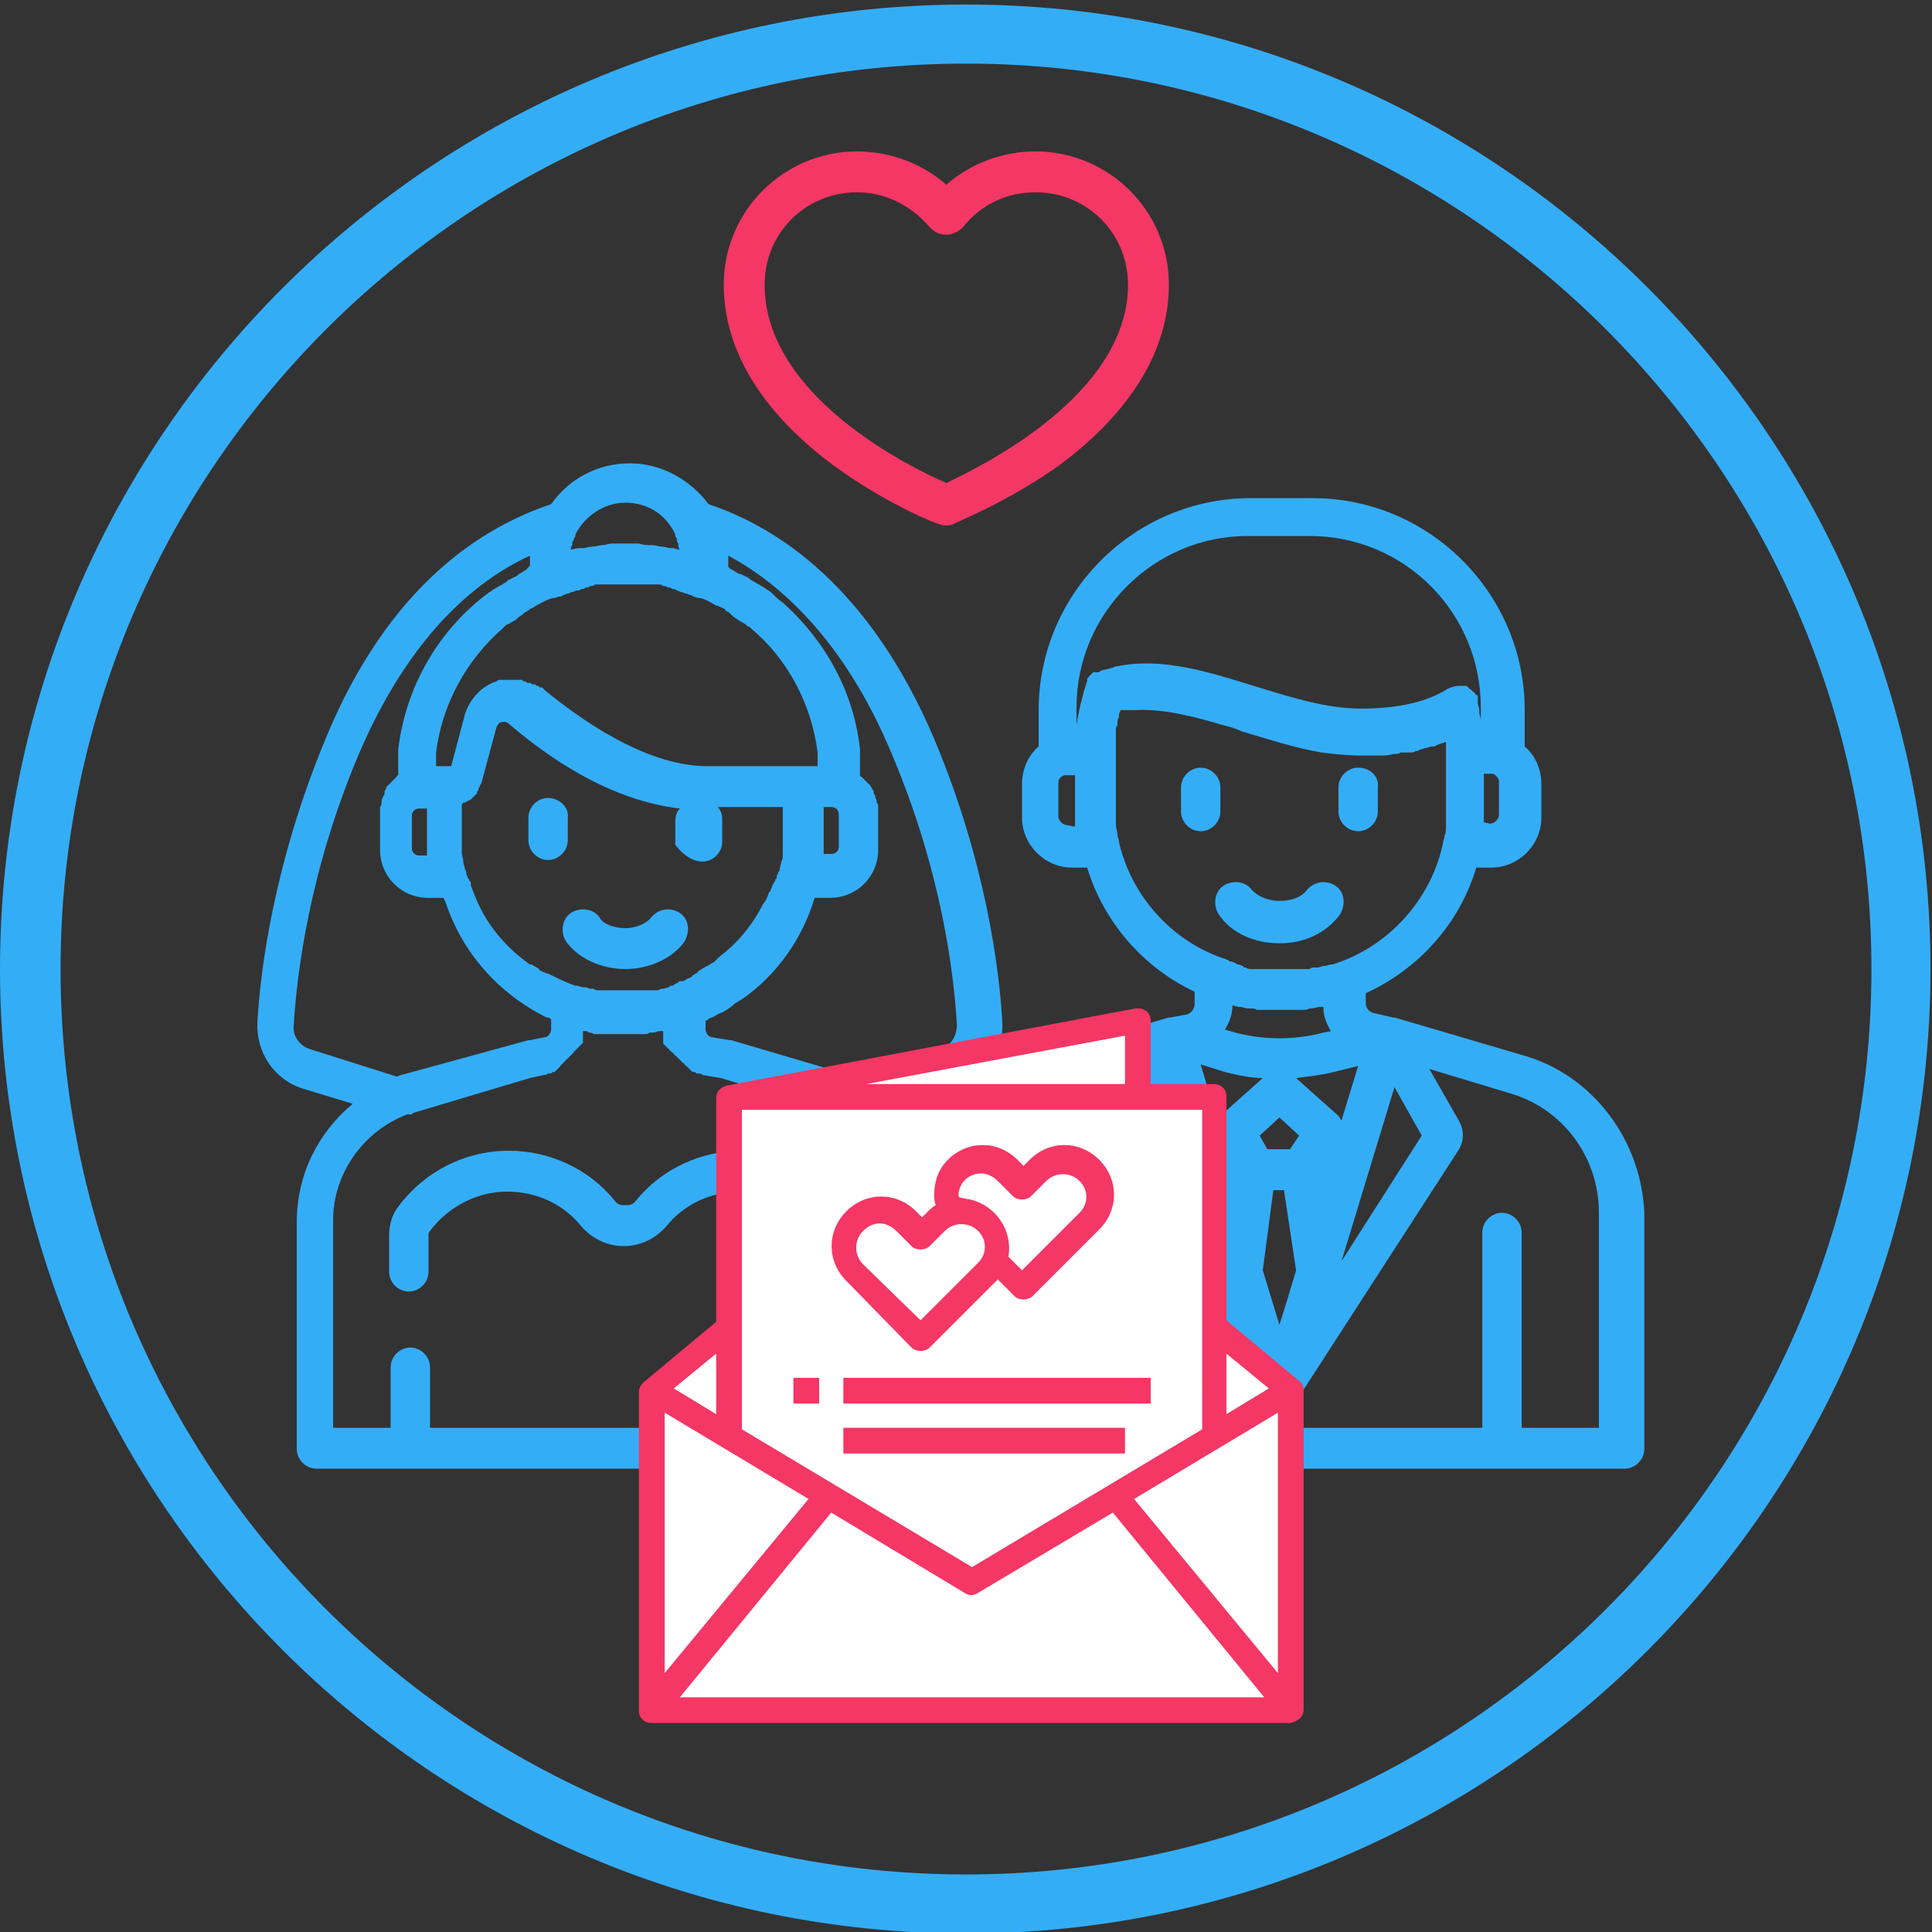 <?xml version="1.0" encoding="utf-8"?>
<!-- Generator: Adobe Illustrator 19.0.0, SVG Export Plug-In . SVG Version: 6.00 Build 0)  -->
<svg version="1.1" id="Layer_1" xmlns="http://www.w3.org/2000/svg" xmlns:xlink="http://www.w3.org/1999/xlink" x="0px" y="0px"
	 viewBox="0 0 127.6 127.6" style="enable-background:new 0 0 127.6 127.6;" xml:space="preserve">
<rect x="0" y="0" width="127.6" height="127.6" fill="#333333" stroke="none"/>
<style type="text/css">
	.st0{fill:#34ADF7;}
	.st1{fill:#F43764;}
	.st2{fill:#FFFFFF;}
</style>
<g id="XMLID_347_">
	<path id="XMLID_2_" class="st0" d="M63.8,127.7C28.6,127.7,0,99.1,0,64S28.6,0.3,63.8,0.3c35.1,0,63.7,28.6,63.7,63.7
		S98.9,127.7,63.8,127.7z M63.8,4.2C30.8,4.2,4,31.1,4,64c0,33,26.8,59.8,59.8,59.8S123.6,97,123.6,64C123.6,31.1,96.8,4.2,63.8,4.2
		z"/>
</g>
<g id="XMLID_498_">
	<path id="XMLID_450_" class="st0" d="M79.3,50.7c-0.7,0-1.3,0.6-1.3,1.3v1.6c0,0.7,0.6,1.3,1.3,1.3s1.3-0.6,1.3-1.3V52
		C80.6,51.3,80,50.7,79.3,50.7z"/>
</g>
<g id="XMLID_495_">
	<path id="XMLID_449_" class="st0" d="M89.7,50.7c-0.7,0-1.3,0.6-1.3,1.3v1.6c0,0.7,0.6,1.3,1.3,1.3c0.7,0,1.3-0.6,1.3-1.3V52
		C91.1,51.3,90.5,50.7,89.7,50.7z"/>
</g>
<g id="XMLID_492_">
	<path id="XMLID_448_" class="st0" d="M88.2,58.5c-0.6-0.4-1.4-0.3-1.9,0.3c-0.3,0.4-0.9,0.7-1.8,0.7s-1.5-0.4-1.8-0.7
		c-0.4-0.6-1.3-0.7-1.9-0.3s-0.7,1.3-0.3,1.9c0.8,1.2,2.3,1.9,4,1.9s3.1-0.7,4-1.9C88.9,59.7,88.8,58.9,88.2,58.5z"/>
</g>
<g id="XMLID_489_">
	<path id="XMLID_447_" class="st0" d="M36.2,52.7c-0.7,0-1.3,0.6-1.3,1.3v1.5c0,0.7,0.6,1.3,1.3,1.3s1.3-0.6,1.3-1.3V54
		C37.6,53.3,36.9,52.7,36.2,52.7z"/>
</g>
<g id="XMLID_486_">
	<path id="XMLID_446_" class="st0" d="M44.9,60.3c-0.6-0.4-1.4-0.3-1.9,0.3c-0.2,0.3-0.9,0.7-1.7,0.7s-1.5-0.3-1.7-0.7
		c-0.4-0.6-1.3-0.7-1.9-0.3c-0.6,0.4-0.7,1.3-0.3,1.9c0.8,1.1,2.3,1.8,3.9,1.8c1.6,0,3.1-0.7,3.9-1.8C45.6,61.5,45.5,60.7,44.9,60.3
		z"/>
</g>
<g id="XMLID_483_">
	<path id="XMLID_445_" d="M69.6,80.1c-0.7,0-1.3,0.6-1.3,1.3V84c0,0.7,0.6,1.3,1.3,1.3c0.7,0,1.3-0.6,1.3-1.3v-2.6
		C71,80.7,70.4,80.1,69.6,80.1z"/>
</g>
<g id="XMLID_478_">
	<path id="XMLID_479_" class="st1" d="M68.4,10c-2.2,0-4.3,0.8-5.9,2.2c-1.6-1.4-3.7-2.2-5.9-2.2c-4.8,0-8.8,3.9-8.8,8.8
		c0,4.3,2.5,8.4,7.2,11.9c3.4,2.5,6.8,3.9,7,3.9c0.2,0.1,0.3,0.1,0.5,0.1s0.3,0,0.5-0.1c0.1-0.1,3.5-1.4,7-3.9
		c4.7-3.5,7.2-7.6,7.2-11.9C77.2,13.9,73.2,10,68.4,10z M62.5,31.9c-2.3-1-12-5.7-12-13.1c0-3.4,2.7-6.1,6.1-6.1
		c1.9,0,3.6,0.9,4.8,2.3c0.3,0.3,0.6,0.5,1.1,0.5c0.4,0,0.8-0.2,1.1-0.5c1.2-1.5,2.9-2.3,4.8-2.3c3.4,0,6.1,2.7,6.1,6.1
		C74.5,26.1,64.8,30.8,62.5,31.9z"/>
</g>
<g id="XMLID_454_">
	<path id="XMLID_455_" class="st0" d="M100.6,69.7l-8.5-2.5H92l-1.3-0.3c-0.3-0.1-0.5-0.3-0.5-0.7v-0.6c3.5-1.6,6.2-4.6,7.3-8.3h1
		c1.8,0,3.3-1.5,3.3-3.3v-2.2c0-1-0.4-1.9-1.1-2.5v-2.4c0-7.7-6.3-14-14-14h-4.1c-7.7,0-14,6.3-14,14v2.4c-0.7,0.6-1.1,1.5-1.1,2.5
		V54c0,1.8,1.5,3.3,3.3,3.3h1c1.1,3.6,3.7,6.6,7.1,8.2v0.8c0,0.3-0.2,0.6-0.5,0.7l-1.1,0.2l0,0l0,0h-0.1l-8.5,2.5
		c-3,0.9-5.3,3-6.7,5.6c-0.6-0.9-1.3-1.7-2.1-2.4l3.3-1c1.9-0.6,3.1-2.4,3-4.4C66,64,65.1,56.9,61.7,48.8
		c-4.3-10.1-10.4-14-14.9-15.5c-1.2-1.6-3.1-2.7-5.2-2.7s-4,1-5.2,2.7c-4.5,1.5-10.7,5.3-14.9,15.5C18.1,57,17.2,64,17,67.5
		c-0.1,2,1.1,3.8,3,4.4l3.3,1c-2.3,1.9-3.7,4.7-3.7,7.8v15c0,0.7,0.6,1.3,1.3,1.3h86.4c0.7,0,1.3-0.6,1.3-1.3V80.1
		C108.4,75.3,105.2,71,100.6,69.7z M58.9,49.8c3.3,7.8,4.1,14.5,4.3,17.9c0,0.7-0.4,1.4-1.1,1.6l-5.7,1.8c-0.1,0-0.2-0.1-0.3-0.1
		l-7.8-2.3h-0.1L47,68.5c-0.2,0-0.4-0.3-0.4-0.5v-0.6c0.1,0,0.1,0,0.2-0.1c0.1-0.1,0.3-0.1,0.4-0.2c0.1,0,0.1-0.1,0.2-0.1
		c0.1-0.1,0.3-0.1,0.4-0.2c0.1,0,0.1-0.1,0.2-0.1c0.1-0.1,0.3-0.2,0.4-0.3l0.1-0.1c0.2-0.1,0.3-0.2,0.5-0.3l0,0c2.3-1.6,4-4,4.8-6.7
		h1c1.8,0,3.2-1.4,3.2-3.2V54c0-0.1,0-0.2,0-0.3c0,0,0,0,0-0.1s0-0.2,0-0.3l0,0c0-0.1,0-0.2-0.1-0.3c0,0,0,0,0-0.1s-0.1-0.2-0.1-0.3
		l0,0c0-0.1-0.1-0.2-0.1-0.2s0,0,0-0.1s-0.1-0.2-0.1-0.2l0,0c0-0.1-0.1-0.1-0.1-0.2l0,0c-0.1-0.1-0.1-0.1-0.2-0.2l0,0
		c-0.1-0.1-0.1-0.1-0.2-0.2l0,0c-0.1-0.1-0.1-0.1-0.2-0.2l0,0c0,0-0.1,0-0.1-0.1c0-0.2,0-0.4,0-0.7c0-0.1,0-0.2,0-0.2
		c0-0.1,0-0.3,0-0.4c0-0.1,0-0.2,0-0.3v-0.1c-0.4-3.8-2.3-7.2-5.1-9.7l0,0c-0.3-0.2-0.5-0.4-0.8-0.7l0,0c-0.1-0.1-0.2-0.1-0.3-0.2
		c-0.1-0.1-0.2-0.1-0.3-0.2c-0.1,0-0.1-0.1-0.2-0.1c-0.2-0.1-0.3-0.2-0.5-0.3c0,0-0.1,0-0.1-0.1c-0.2-0.1-0.4-0.2-0.6-0.3h-0.1
		c-0.2-0.1-0.3-0.2-0.5-0.3c0,0-0.1,0-0.1-0.1c0,0-0.1,0-0.1-0.1s0-0.2,0-0.3s0-0.2,0-0.4l0,0C51.3,38.4,55.7,42.1,58.9,49.8z
		 M46.4,56.9c0.7,0,1.3-0.6,1.3-1.3v-1.5c0-0.3-0.1-0.6-0.3-0.8h4.3v2c0,0.2,0,0.4,0,0.6l0,0c0,0.2,0,0.4,0,0.5l0,0
		c0,0.2,0,0.4-0.1,0.5l0,0c0,0.2-0.1,0.3-0.1,0.5c0,0.1,0,0.1-0.1,0.2c0,0.1-0.1,0.2-0.1,0.3s0,0.1-0.1,0.2c0,0.1,0,0.1-0.1,0.2
		c0,0.1-0.1,0.2-0.1,0.2c0,0.1-0.1,0.2-0.1,0.3c0,0,0,0.1-0.1,0.1c-0.1,0.3-0.2,0.6-0.4,0.8l0,0c-0.7,1.4-1.7,2.6-2.9,3.5l0,0
		c-0.1,0.1-0.1,0.1-0.2,0.2l-0.1,0.1c-0.1,0.1-0.2,0.1-0.3,0.2c-0.1,0-0.1,0.1-0.2,0.1c-0.1,0-0.1,0.1-0.2,0.1
		c-0.1,0.1-0.2,0.1-0.3,0.2c0,0-0.1,0-0.1,0.1c-0.1,0.1-0.2,0.1-0.3,0.2c0,0-0.1,0-0.1,0.1c-0.1,0.1-0.3,0.1-0.4,0.2l0,0
		c-0.1,0.1-0.2,0.1-0.4,0.1c0,0-0.1,0-0.1,0.1c-0.1,0-0.2,0.1-0.2,0.1c-0.1,0-0.1,0.1-0.2,0.1c-0.1,0-0.2,0-0.2,0.1
		c-0.1,0-0.3,0.1-0.4,0.1c-0.1,0-0.2,0-0.3,0.1c-0.1,0-0.1,0-0.2,0c-0.1,0-0.2,0-0.3,0s-0.1,0-0.2,0c-0.1,0-0.2,0-0.3,0
		s-0.1,0-0.2,0c-0.1,0-0.2,0-0.3,0s-0.1,0-0.2,0c-0.2,0-0.3,0-0.5,0s-0.3,0-0.5,0c-0.1,0-0.1,0-0.2,0c-0.1,0-0.2,0-0.4,0
		c-0.1,0-0.1,0-0.2,0c-0.1,0-0.2,0-0.3,0s-0.1,0-0.2,0c-0.1,0-0.2,0-0.3-0.1c-0.1,0-0.1,0-0.2,0c-0.1,0-0.2-0.1-0.4-0.1h-0.1
		c-0.1,0-0.3-0.1-0.4-0.1H38c-0.6-0.2-1.2-0.5-1.8-0.8c0,0,0,0-0.1,0c-0.1-0.1-0.3-0.1-0.4-0.2c0,0-0.1,0-0.1-0.1
		c-0.1-0.1-0.2-0.1-0.3-0.2c-0.1,0-0.1-0.1-0.2-0.1c0,0,0,0-0.1,0c-1.7-1.2-3-2.8-3.7-4.7l0,0c-0.1-0.2-0.1-0.3-0.2-0.5v-0.1
		c0-0.1,0-0.2-0.1-0.2c0-0.1,0-0.1-0.1-0.2c0-0.1-0.1-0.2-0.1-0.3s0-0.2-0.1-0.3c0-0.2-0.1-0.3-0.1-0.5l0,0c0-0.2-0.1-0.4-0.1-0.5
		l0,0c0-0.2,0-0.3,0-0.5l0,0c0-0.2,0-0.4,0-0.6v-2.2l0,0c0,0,0.1,0,0.1-0.1c0,0,0,0,0.1,0s0.1-0.1,0.2-0.1l0,0
		c0.1,0,0.1-0.1,0.2-0.1l0,0l0.1-0.1l0,0c0.1-0.1,0.2-0.2,0.3-0.3c0,0,0,0,0-0.1l0.1-0.1c0,0,0,0,0-0.1s0.1-0.1,0.1-0.2
		c0-0.1,0.1-0.1,0.1-0.2l1-3.7c0.1-0.2,0.2-0.3,0.3-0.3s0.3-0.1,0.5,0.1c4.8,4.1,8.7,5.3,11.3,5.6c-0.2,0.2-0.3,0.5-0.3,0.9v1.5
		C45,56.3,45.6,56.9,46.4,56.9z M54.4,56.4c0-0.1,0-0.2,0-0.2c0-0.1,0-0.2,0-0.3c0-0.2,0-0.4,0-0.6v-2h0.1h0.4
		c0.3,0,0.5,0.2,0.5,0.5v2.1c0,0.3-0.2,0.5-0.5,0.5H54.4z M37.7,36.3c0-0.1,0-0.2,0.1-0.3c0,0,0,0,0-0.1s0-0.2,0.1-0.2v-0.1
		c0-0.1,0.1-0.1,0.1-0.2c0,0,0,0,0-0.1c0.6-1.2,1.9-2.1,3.3-2.1c1.5,0,2.7,0.8,3.3,2.1c0,0,0,0,0,0.1s0.1,0.1,0.1,0.2v0.1
		c0,0.1,0.1,0.2,0.1,0.2s0,0,0,0.1s0,0.2,0.1,0.3l0,0c-0.2,0-0.3-0.1-0.5-0.1h-0.1c-0.2,0-0.4-0.1-0.6-0.1l0,0
		c-0.2,0-0.4-0.1-0.7-0.1h-0.1c-0.2,0-0.4,0-0.7-0.1h-0.1c-0.2,0-0.5,0-0.7,0s-0.5,0-0.7,0h-0.1c-0.2,0-0.4,0-0.7,0.1h-0.1
		c-0.2,0-0.4,0.1-0.7,0.1l0,0c-0.2,0-0.4,0.1-0.6,0.1h-0.1C38,36.2,37.8,36.3,37.7,36.3L37.7,36.3z M35.4,40L35.4,40
		c0.4-0.2,0.7-0.4,1.1-0.5h0.1c0.1,0,0.2-0.1,0.4-0.1c0.1,0,0.2-0.1,0.2-0.1c0.1,0,0.2-0.1,0.3-0.1s0.2-0.1,0.3-0.1S38,39,38.1,39
		s0.2,0,0.3-0.1c0.1,0,0.2,0,0.3-0.1c0.1,0,0.2,0,0.3-0.1c0.1,0,0.2,0,0.3-0.1c0.1,0,0.2,0,0.3,0s0.2,0,0.4,0c0.1,0,0.2,0,0.2,0
		c0.1,0,0.3,0,0.4,0c0.1,0,0.1,0,0.2,0c0.2,0,0.4,0,0.6,0c0.2,0,0.4,0,0.6,0c0.1,0,0.1,0,0.2,0c0.1,0,0.3,0,0.4,0c0.1,0,0.2,0,0.2,0
		c0.1,0,0.2,0,0.4,0c0.1,0,0.2,0,0.3,0s0.2,0,0.3,0.1c0.1,0,0.2,0,0.3,0.1c0.1,0,0.2,0,0.3,0.1c0.1,0,0.2,0,0.3,0.1
		c0.1,0,0.2,0.1,0.3,0.1s0.2,0.1,0.3,0.1s0.2,0.1,0.3,0.1s0.2,0.1,0.2,0.1c0.1,0,0.2,0.1,0.4,0.1h0.1c0.3,0.1,0.7,0.3,1,0.5h0.1
		c0.1,0.1,0.3,0.1,0.4,0.2c0,0,0.1,0,0.1,0.1c0.1,0.1,0.2,0.1,0.3,0.2l0.1,0.1c0.1,0.1,0.2,0.2,0.4,0.3c0.1,0.1,0.2,0.1,0.3,0.2
		c0.1,0,0.1,0.1,0.2,0.1c0.1,0.1,0.2,0.2,0.3,0.2c0,0,0,0,0.1,0.1c2.4,2,4,5,4.4,8.2c0,0.1,0,0.1,0,0.2c0,0.1,0,0.2,0,0.3
		s0,0.2,0,0.3v0.1h-0.7h-6.6c-4.1,0-8.5-3.2-10.7-5c-0.1-0.1-0.1-0.1-0.2-0.2c0,0,0,0-0.1,0s-0.1-0.1-0.2-0.1l0,0
		c-0.1,0-0.1-0.1-0.2-0.1c0,0,0,0-0.1,0s-0.1-0.1-0.2-0.1c0,0,0,0-0.1,0s-0.1,0-0.2-0.1l0,0c-0.1,0-0.2,0-0.2-0.1c0,0,0,0-0.1,0
		s-0.1,0-0.2,0c0,0,0,0-0.1,0s-0.2,0-0.2,0l0,0c0,0,0,0-0.1,0s-0.1,0-0.2,0h-0.1h-0.1h-0.1c-0.1,0-0.1,0-0.2,0c0,0,0,0-0.1,0
		s-0.1,0-0.2,0.1c-1,0.3-1.8,1.2-2.1,2.2l-0.9,3.4h-0.3h-0.7v-0.1c0-0.1,0-0.2,0-0.3s0-0.2,0-0.3s0-0.1,0-0.2c0.4-3.2,2-6.1,4.4-8.2
		c0,0,0,0,0.1-0.1s0.2-0.2,0.3-0.2s0.1-0.1,0.2-0.1c0.1-0.1,0.2-0.1,0.3-0.2c0.1-0.1,0.2-0.2,0.4-0.3l0.1-0.1
		c0.1-0.1,0.2-0.1,0.3-0.2c0,0,0.1,0,0.1-0.1C35.1,40.2,35.3,40.1,35.4,40z M20.5,69.3c-0.7-0.2-1.2-0.9-1.1-1.6
		c0.2-3.3,1-10.1,4.3-17.9C27,42.1,31.3,38.4,35,36.7l0,0c0,0.1,0,0.2,0,0.4c0,0.1,0,0.2,0,0.3c-0.1,0-0.1,0-0.1,0.1
		c0,0-0.1,0-0.1,0.1c-0.2,0.1-0.3,0.2-0.5,0.3c0,0-0.1,0-0.1,0.1c-0.2,0.1-0.4,0.2-0.6,0.3c0,0-0.1,0-0.1,0.1
		c-0.2,0.1-0.3,0.2-0.5,0.3c-0.1,0-0.1,0.1-0.2,0.1c-0.1,0.1-0.2,0.1-0.3,0.2c-0.1,0.1-0.2,0.1-0.3,0.2l0,0
		c-3.2,2.4-5.4,6.1-5.9,10.3v0.1c0,0.1,0,0.2,0,0.3s0,0.3,0,0.4c0,0.1,0,0.2,0,0.2c0,0.2,0,0.4,0,0.7c0,0-0.1,0-0.1,0.1l0,0
		c-0.1,0.1-0.1,0.1-0.2,0.2l0,0c-0.1,0.1-0.1,0.1-0.2,0.2l0,0c-0.1,0.1-0.1,0.1-0.2,0.2l0,0c-0.1,0.1-0.1,0.1-0.1,0.2l0,0
		c-0.1,0.1-0.1,0.2-0.1,0.2s0,0,0,0.1s-0.1,0.2-0.1,0.2l0,0c0,0.1-0.1,0.2-0.1,0.3c0,0,0,0,0,0.1s0,0.2-0.1,0.3l0,0
		c0,0.1,0,0.2,0,0.3c0,0,0,0,0,0.1s0,0.2,0,0.3v2.1c0,1.8,1.4,3.2,3.2,3.2h1l0,0c0,0.1,0.1,0.2,0.1,0.2c1.1,3.4,3.5,6.1,6.7,7.7
		c0,0,0,0,0.1,0s0.1,0.1,0.2,0.1V68c0,0.2-0.2,0.5-0.4,0.5l-1,0.2h-0.1L26.5,71l0,0c-0.1,0-0.2,0.1-0.3,0.1L20.5,69.3z M28.2,55.9
		c0,0.1,0,0.2,0,0.3s0,0.2,0,0.3h-0.5c-0.3,0-0.5-0.2-0.5-0.5v-2.1c0-0.3,0.2-0.5,0.5-0.5h0.4h0.1v2C28.2,55.5,28.2,55.7,28.2,55.9z
		 M60.6,94.3L60.6,94.3h-3.7V81.6c0-0.7-0.2-1.3-0.6-1.9C54.6,77.4,51.9,76,49,76c-2.7,0-5.3,1.2-7,3.3c-0.2,0.3-0.5,0.3-0.7,0.3
		s-0.5,0-0.7-0.3c-1.7-2.1-4.3-3.3-7-3.3c-2.9,0-5.6,1.4-7.3,3.7c-0.4,0.5-0.6,1.2-0.6,1.9V84c0,0.7,0.6,1.3,1.3,1.3
		s1.3-0.6,1.3-1.3v-2.4c0-0.1,0-0.2,0.1-0.3c1.2-1.6,3.1-2.6,5.1-2.6c1.9,0,3.7,0.8,4.9,2.3c0.7,0.8,1.7,1.3,2.8,1.3
		s2.1-0.5,2.8-1.3c1.2-1.5,3-2.3,4.9-2.3c2,0,3.9,0.9,5.1,2.6c0.1,0.1,0.1,0.2,0.1,0.3v12.7H28.4v-4c0-0.7-0.6-1.3-1.3-1.3
		c-0.7,0-1.3,0.6-1.3,1.3v4H22V80.6c0-3.1,2-5.9,4.9-7c0,0,0,0,0.1,0h0.1c0.1,0,0.1,0,0.2-0.1l0,0l7.7-2.3l0.9-0.2
		c0.1,0,0.2,0,0.3-0.1h0.1c0.1,0,0.1,0,0.2-0.1h0.1c0,0,0.1,0,0.1-0.1c0,0,0.1,0,0.1-0.1c0,0,0.1,0,0.1-0.1c0,0,0.1,0,0.1-0.1
		l0.1-0.1l0.1-0.1l0.1-0.1l0.1-0.1l0.1-0.1l0.1-0.1l0.1-0.1l0.1-0.1l0.1-0.1c0,0,0-0.1,0.1-0.1c0,0,0-0.1,0.1-0.1c0,0,0-0.1,0.1-0.1
		c0,0,0-0.1,0.1-0.1c0,0,0-0.1,0.1-0.1c0,0,0-0.1,0.1-0.1v-0.1v-0.1v-0.1v-0.1v-0.1v-0.1v-0.1v-0.1c0,0,0,0,0.1,0s0.2,0,0.3,0.1
		c0.1,0,0.2,0,0.3,0.1c0.1,0,0.2,0,0.3,0s0.2,0,0.3,0s0.3,0,0.4,0c0.1,0,0.2,0,0.3,0s0.3,0,0.4,0c0.1,0,0.2,0,0.3,0c0,0,0,0,0.1,0
		s0.2,0,0.4,0c0.1,0,0.2,0,0.2,0c0.1,0,0.3,0,0.4,0c0.1,0,0.1,0,0.2,0c0.2,0,0.3,0,0.4-0.1c0.1,0,0.1,0,0.2,0c0.2,0,0.3-0.1,0.5-0.1
		c0.1,0,0.1,0,0.2,0l0,0v0.1c0,0.1,0,0.1,0,0.2v0.1v0.1v0.1v0.1v0.1c0,0,0,0.1,0.1,0.1c0,0,0,0.1,0.1,0.1c0,0,0,0.1,0.1,0.1
		c0,0,0,0.1,0.1,0.1c0,0,0,0.1,0.1,0.1c0,0,0,0.1,0.1,0.1l0.1,0.1c0,0,0,0.1,0.1,0.1l0.1,0.1l0.1,0.1l0.1,0.1l0.1,0.1l0.1,0.1
		c0,0,0.1,0,0.1,0.1l0.1,0.1c0,0,0.1,0,0.1,0.1c0,0,0.1,0,0.1,0.1c0,0,0.1,0,0.1,0.1c0,0,0.1,0,0.1,0.1h0.1c0.1,0,0.1,0,0.2,0.1h0.1
		c0.1,0,0.2,0,0.3,0.1l1.2,0.2l7.7,2.3c0.1,0,0.2,0.1,0.3,0.1l0,0c2.9,1,5,3.8,5,7L60.6,94.3L60.6,94.3z M92.1,71.8l1.8,3.2
		l-5.3,8.3L92.1,71.8z M85.2,75.9h-1.5L83.2,75l1.3-1.2l1.3,1.2L85.2,75.9z M85.6,83.9l-0.6,2l-0.5,1.6l-1.1-3.6l0.7-5.3h0.7
		L85.6,83.9z M80.9,70.8c0.8,0.2,1.7,0.4,2.5,0.4l-2.8,2.5c-0.1,0.1-0.2,0.2-0.2,0.3l-1.1-3.7L80.9,70.8z M80.9,68
		c0.3-0.5,0.5-1,0.5-1.6c0.1,0,0.3,0.1,0.4,0.1h0.1c0.2,0,0.3,0.1,0.5,0.1h0.1c0.2,0,0.4,0,0.5,0.1c0.1,0,0.1,0,0.2,0
		c0.2,0,0.3,0,0.5,0c0.1,0,0.1,0,0.2,0c0.2,0,0.4,0,0.5,0c0,0,0,0,0.1,0h0.1c0.2,0,0.4,0,0.6,0h0.1c0.2,0,0.4,0,0.5,0h0.1
		c0.2,0,0.4,0,0.6-0.1h0.1c0.2,0,0.4-0.1,0.6-0.1c0,0,0,0,0.1,0h0.1c0,0.6,0.2,1.1,0.5,1.6l-0.5,0.1c-1.9,0.5-3.9,0.5-5.8,0L80.9,68
		z M85.6,71.2c0.8-0.1,1.7-0.2,2.5-0.4l1.6-0.4L88.6,74c-0.1-0.1-0.1-0.2-0.2-0.3L85.6,71.2z M98,54.3c0-0.1,0-0.3,0-0.4
		c0-0.2,0-0.4,0-0.7v-2.1h0.4l0,0h0.1l0,0c0,0,0,0,0.1,0l0,0l0,0c0.2,0.1,0.4,0.3,0.4,0.5v2.2c0,0.3-0.3,0.6-0.6,0.6L98,54.3
		C98,54.5,98,54.4,98,54.3z M70.5,54.5L70.5,54.5c-0.3,0-0.6-0.3-0.6-0.6v-2.2c0-0.2,0.1-0.4,0.4-0.5h0.1l0,0h0.1l0,0H71v2.1
		c0,0.2,0,0.4,0,0.7c0,0.1,0,0.3,0,0.4c0,0.1,0,0.2,0,0.2L70.5,54.5L70.5,54.5z M72.7,44.3C72.6,44.3,72.6,44.3,72.7,44.3
		c-0.1,0.1-0.1,0.1-0.2,0.1h-0.1c0,0,0,0-0.1,0c0,0,0,0-0.1,0c0,0,0,0-0.1,0.1l0,0c0,0,0,0-0.1,0.1l0,0c0,0,0,0-0.1,0.1l0,0
		c0,0,0,0.1-0.1,0.1c0,0,0,0,0,0.1V45l0,0l0,0l0,0l0,0l0,0l0,0c-0.1,0.2-0.1,0.4-0.2,0.6l0,0l0,0c-0.2,0.8-0.4,1.5-0.5,2.3v-1.2
		c0-6.2,5.1-11.3,11.3-11.3h4.1c6.3,0,11.3,5.1,11.3,11.3v1.2c0-0.1,0-0.1,0-0.2l0,0v-0.1l0,0c0-0.2-0.1-0.4-0.1-0.6l0,0v-0.1l0,0
		c0-0.2-0.1-0.3-0.1-0.5l0,0v-0.1l0,0l0,0l0,0v-0.1v-0.1V46c0,0,0-0.1-0.1-0.1c0,0,0,0-0.1-0.1c0,0,0-0.1-0.1-0.1c0,0,0,0-0.1-0.1
		l-0.1-0.1c0,0-0.1,0-0.1-0.1c0,0-0.1,0-0.1-0.1h-0.1h-0.1h-0.1h-0.1h-0.1h-0.1l0,0l0,0l0,0c-0.2,0-0.5,0.1-0.7,0.2
		c-1.4,0.9-3.4,1.3-5.7,1.3c-2.4,0-4.8-0.8-7.1-1.5c-2.9-0.9-6-1.9-9-1.3h-0.1l0,0C73.3,44.2,73,44.2,72.7,44.3z M73.9,55.6
		c0-0.2-0.1-0.3-0.1-0.5l0,0c0-0.2-0.1-0.4-0.1-0.6l0,0c0-0.2,0-0.4,0-0.5l0,0c0-0.2,0-0.4,0-0.6V50l0,0l0,0c0-0.1,0-0.2,0-0.3
		c0,0,0-0.1,0-0.2v-0.1l0,0v-0.1c0-0.1,0-0.2,0-0.3l0,0c0-0.1,0-0.1,0-0.2v-0.1c0-0.1,0-0.2,0-0.3s0-0.1,0-0.2c0-0.1,0-0.2,0.1-0.3
		c0-0.1,0-0.1,0-0.2c0-0.1,0-0.2,0.1-0.3l0,0c0-0.1,0-0.1,0-0.2c0-0.1,0.1-0.2,0.1-0.3l0,0c0.1,0,0.1,0,0.2,0s0.2,0,0.3,0
		c0.1,0,0.2,0,0.4,0H75c1.8-0.1,3.8,0.4,5.8,1c0.4,0.1,0.8,0.2,1.2,0.4c1.7,0.5,3.5,1.1,5.3,1.4c0.8,0.1,1.7,0.2,2.6,0.2
		c0.4,0,0.8,0,1.2,0c0.3,0,0.6,0,0.9-0.1c0,0,0,0,0.1,0s0.3,0,0.4-0.1c0.1,0,0.2,0,0.3,0c0.1,0,0.2,0,0.3,0c0.1,0,0.3,0,0.4-0.1
		c0.1,0,0.2,0,0.3-0.1c0.1,0,0.3-0.1,0.4-0.1s0.2-0.1,0.4-0.1c0.1,0,0.2,0,0.3-0.1c0.1,0,0.2-0.1,0.3-0.1c0.1,0,0.2-0.1,0.3-0.1l0,0
		c0,0.2,0,0.3,0,0.5l0,0v0.1l0,0c0,0.2,0,0.3,0,0.5l0,0l0,0v3.4c0,0.2,0,0.4,0,0.6l0,0c0,0.2,0,0.4,0,0.5l0,0c0,0.2,0,0.4-0.1,0.6
		l0,0c0,0.2-0.1,0.3-0.1,0.5c-0.8,3.8-3.7,6.9-7.3,8h-0.1c-0.1,0-0.3,0.1-0.4,0.1h-0.1c-0.1,0-0.2,0.1-0.4,0.1c-0.1,0-0.1,0-0.2,0
		s-0.2,0-0.3,0.1c-0.1,0-0.1,0-0.2,0s-0.2,0-0.3,0c-0.1,0-0.1,0-0.2,0s-0.2,0-0.4,0c-0.1,0-0.1,0-0.2,0c-0.2,0-0.3,0-0.5,0
		s-0.4,0-0.5,0s-0.1,0-0.2,0s-0.2,0-0.3,0c-0.1,0-0.1,0-0.2,0s-0.2,0-0.3,0c-0.1,0-0.2,0-0.3,0c-0.1,0-0.2,0-0.3,0
		c-0.1,0-0.2,0-0.3-0.1c-0.1,0-0.2,0-0.2-0.1c-0.1,0-0.2-0.1-0.3-0.1c-0.1,0-0.1,0-0.2-0.1c-0.1,0-0.2-0.1-0.3-0.1
		c-0.1,0-0.1,0-0.2-0.1c-0.1,0-0.2-0.1-0.3-0.1C77.3,62.1,74.7,59.1,73.9,55.6z M76.9,71.8l3.5,11.5L75.1,75L76.9,71.8z M100.5,94.3
		V81.4c0-0.7-0.6-1.3-1.3-1.3c-0.7,0-1.3,0.6-1.3,1.3v12.9H71v-4c0-0.7-0.6-1.3-1.3-1.3s-1.3,0.6-1.3,1.3v4h-5V80.6v-0.5
		c0-3.6,2.4-6.8,5.9-7.9l5.3-1.6l-2,3.5c-0.3,0.6-0.3,1.4,0.1,1.9l10.8,16.7l0,0l0,0l0,0c0,0,0,0,0.1,0.1l0,0c0,0,0,0,0.1,0.1l0,0
		l0,0l0,0c0,0,0.1,0,0.1,0.1l0,0l0,0l0,0c0,0,0.1,0,0.1,0.1l0,0l0,0l0,0l0,0c0,0,0,0,0.1,0l0,0l0,0c0,0,0,0,0.1,0c0,0,0,0,0.1,0
		c0,0,0,0,0.1,0l0,0l0,0c0.1,0,0.1,0,0.2,0l0,0l0,0c0.1,0,0.1,0,0.2,0l0,0l0,0c0,0,0,0,0.1,0c0,0,0,0,0.1,0c0,0,0,0,0.1,0l0,0l0,0
		c0,0,0,0,0.1,0l0,0l0,0l0,0l0,0c0,0,0.1,0,0.1-0.1l0,0l0,0l0,0c0,0,0.1,0,0.1-0.1l0,0l0.1-0.1l0,0c0,0,0,0,0.1-0.1l0,0l0,0l0,0
		L96.3,76c0.4-0.6,0.4-1.3,0.1-1.9l-2-3.5l5.3,1.6c3.5,1,5.9,4.2,5.9,7.9v14.2L100.5,94.3L100.5,94.3z"/>
</g>
<polygon id="XMLID_451_" class="st2" points="48.7,72.3 48.2,88 43.1,92.2 43.1,112.6 85.4,112.6 85.4,91.8 80.3,87.9 80.2,72.3 
	75.3,72.3 74.9,67.4 "/>
<path id="XMLID_432_" class="st1" d="M86.1,112.9V91.8l0,0c0-0.2-0.1-0.5-0.3-0.6l-4.8-4V72.4c0-0.5-0.4-0.8-0.8-0.8H76v-4.2
	c0-0.5-0.4-0.8-0.8-0.8c-0.1,0-0.1,0-0.2,0l-27,5.1l0,0c-0.4,0.1-0.7,0.4-0.7,0.8v14.8l-4.8,4c-0.2,0.2-0.3,0.4-0.3,0.6l0,0V113
	c0,0.5,0.4,0.8,0.8,0.8h42.2C85.7,113.7,86.1,113.4,86.1,112.9z M43.9,93.3l9.5,5.7l-9.5,11.5V93.3z M54.9,99.9l8.8,5.3
	c0.3,0.2,0.6,0.2,0.9,0l8.9-5.3l10,12.2H44.9L54.9,99.9z M74.9,99l9.5-5.7v17.2L74.9,99z M83.8,91.7L81,93.4v-4L83.8,91.7z
	 M79.4,94.4l-15.2,9.1L49,94.4V73.3h30.4V94.4L79.4,94.4z M74.3,71.6H57.2l17.1-3.2V71.6L74.3,71.6z M47.3,89.4v4l-2.8-1.7
	L47.3,89.4z"/>
<rect id="XMLID_410_" x="55.7" y="91" class="st1" width="20.3" height="1.7"/>
<rect id="XMLID_409_" x="55.7" y="94.3" class="st1" width="18.6" height="1.7"/>
<rect id="XMLID_408_" x="52.4" y="91" class="st1" width="1.7" height="1.7"/>
<path id="XMLID_425_" class="st1" d="M60.2,89c0.3,0.3,0.9,0.3,1.2,0l4.4-4.4l0.1-0.1l1.1,1.1c0.3,0.3,0.9,0.3,1.2,0l4.4-4.4
	c1.3-1.3,1.3-3.3,0-4.6c-1.3-1.3-3.3-1.3-4.6,0L67.6,77l-0.4-0.4c-1.3-1.3-3.3-1.3-4.6,0c-0.6,0.6-0.9,1.4-0.9,2.3
	c0,0.2,0,0.4,0.1,0.7c-0.2,0.1-0.4,0.3-0.5,0.4l-0.4,0.4L60.5,80c-1.3-1.3-3.3-1.3-4.6,0s-1.3,3.3,0,4.6L60.2,89z M63.3,79
	c0-0.9,0.7-1.5,1.5-1.5c0.4,0,0.8,0.2,1.1,0.5l1,1c0.3,0.3,0.9,0.3,1.2,0l1-1c0.6-0.6,1.6-0.6,2.2,0s0.6,1.5,0,2.1l-3.8,3.8L66.6,83
	c0.3-1.7-0.8-3.4-2.6-3.8c-0.2,0-0.4-0.1-0.6-0.1L63.3,79C63.3,79.1,63.3,79.1,63.3,79z M58.1,80.8c0.4,0,0.8,0.2,1.1,0.5l1,1
	c0.3,0.3,0.9,0.3,1.2,0l1-1c0.6-0.6,1.6-0.6,2.2,0c0.6,0.6,0.6,1.5,0,2.1l-3.8,3.8L57,83.5c-0.6-0.6-0.6-1.6,0-2.2
	C57.3,81,57.7,80.8,58.1,80.8z"/>
</svg>
